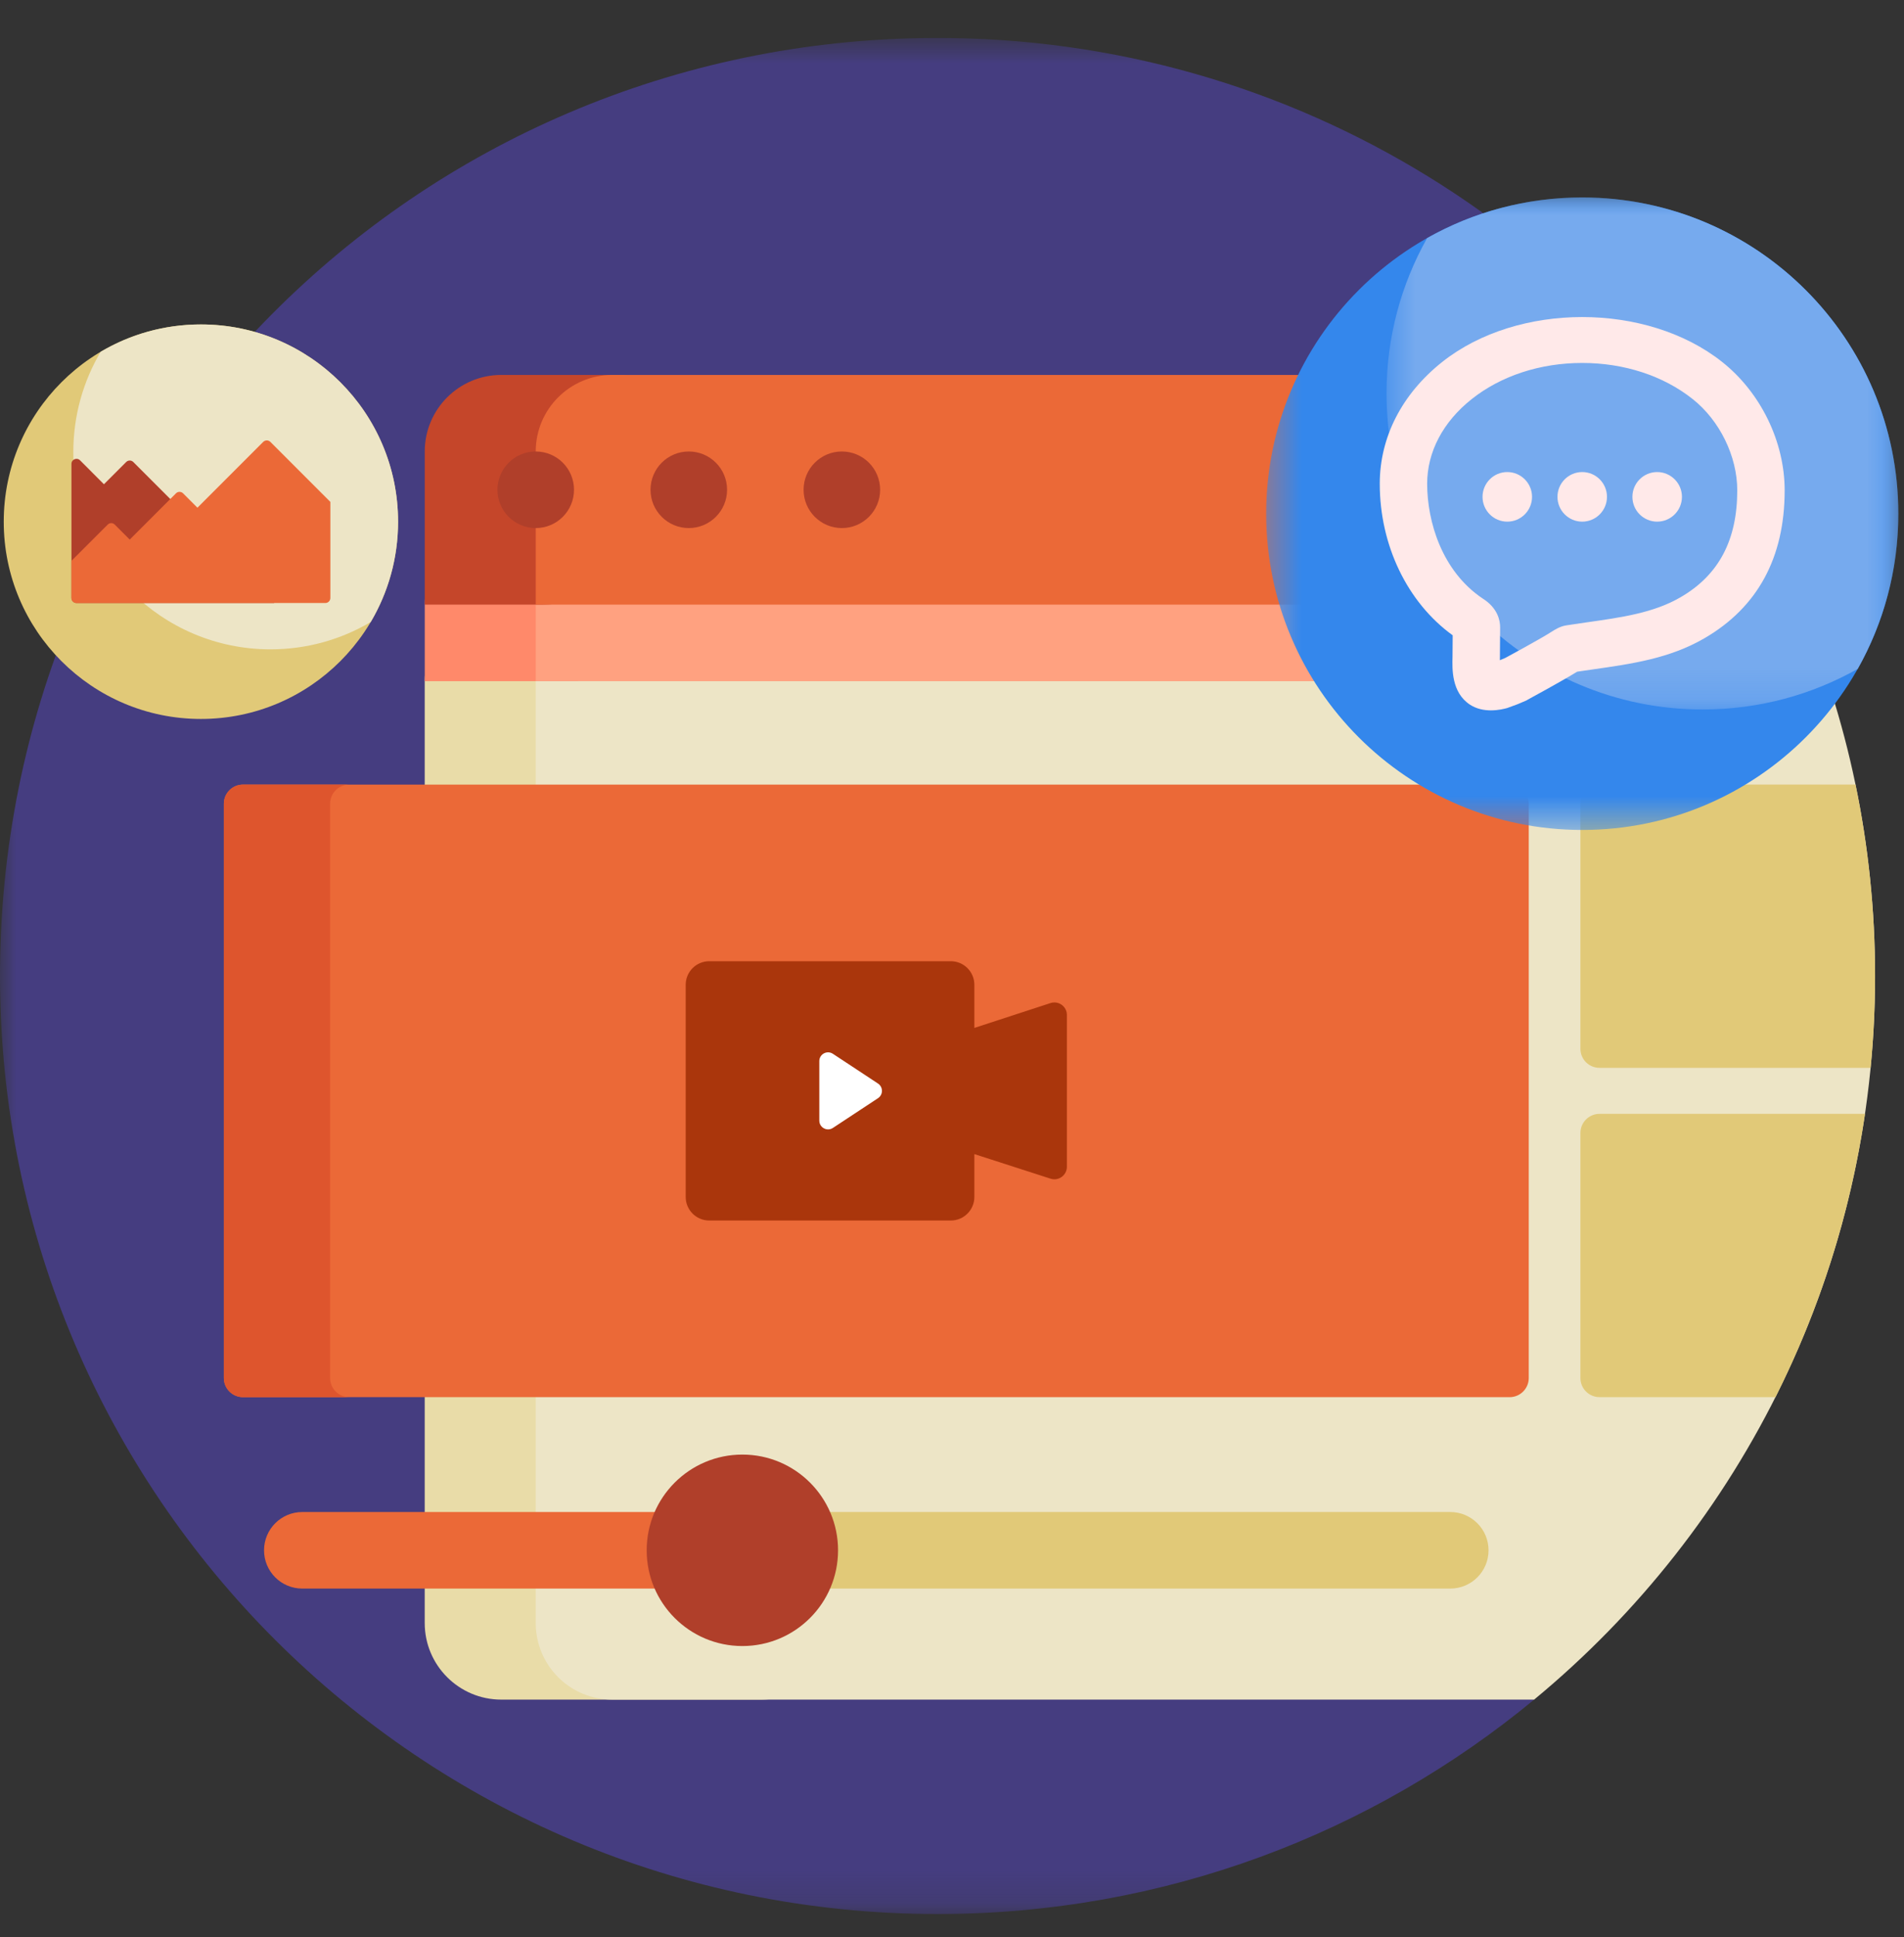 <?xml version="1.0" encoding="UTF-8"?>
<svg width="59px" height="60px" viewBox="0 0 59 60" version="1.1" xmlns="http://www.w3.org/2000/svg" xmlns:xlink="http://www.w3.org/1999/xlink">
    <rect x="0" y="0" width="59" height="60" fill="#333333" stroke="none"/>
    <title>collaboration</title>
    <defs>
        <polygon id="path-1" points="0 0.72 54.832 0.72 54.832 58.824 0 58.824"></polygon>
        <polygon id="path-3" points="0.411 0.953 20 0.953 20 20.543 0.411 20.543"></polygon>
        <polygon id="path-5" points="0.612 0.953 16.471 0.953 16.471 16.812 0.612 16.812"></polygon>
    </defs>
    <g id="Target-Website-v3.4" stroke="none" stroke-width="1" fill="none" fill-rule="evenodd">
        <g id="collaboration" transform="translate(-0, 0)">
            <g id="Group-3" transform="translate(0, 0.456)">
                <mask id="mask-2" fill="white">
                    <use xlink:href="#path-1"></use>
                </mask>
                <g id="Clip-2"></g>
                <path d="M47.539,52.183 C42.515,56.331 36.075,58.824 29.052,58.824 C13.028,58.824 0.034,45.851 -0,29.835 C-0.034,13.768 12.85,0.794 28.917,0.72 C40.183,0.669 49.967,7.031 54.832,16.365 C50.456,17.935 47.539,22.082 47.539,26.729 L47.539,52.183 Z" id="Fill-1" fill="#453D80" mask="url(#mask-2)"></path>
            </g>
            <path d="M23.597,52.639 L15.533,52.639 C14.224,52.639 13.161,51.578 13.161,50.267 L13.161,21.097 C13.161,19.787 14.224,18.726 15.533,18.726 L23.597,18.726 C24.907,18.726 25.968,19.787 25.968,21.097 L25.968,50.267 C25.968,51.578 24.907,52.639 23.597,52.639" id="Fill-4" fill="#E9DCA8"></path>
            <path d="M58.103,30.228 C58.103,39.249 53.99,47.311 47.539,52.639 L18.973,52.639 C17.662,52.639 16.601,51.578 16.601,50.268 L16.601,21.098 C16.601,19.787 17.662,18.726 18.973,18.726 L55.737,18.726 C57.26,22.253 58.103,26.142 58.103,30.228" id="Fill-6" fill="#EDE5C6"></path>
            <path d="M57.498,24.299 L49.566,24.299 C49.238,24.299 48.973,24.565 48.973,24.892 L48.973,32.482 C48.973,32.809 49.238,33.073 49.566,33.073 L57.965,33.073 C58.057,32.138 58.104,31.188 58.104,30.229 C58.104,28.197 57.894,26.213 57.498,24.299 M48.973,35.09 L48.973,42.679 C48.973,43.006 49.238,43.271 49.566,43.271 L55.018,43.271 C56.381,40.562 57.333,37.61 57.792,34.497 L49.566,34.497 C49.238,34.497 48.973,34.763 48.973,35.09 M46.126,48.015 C46.126,48.67 45.595,49.2 44.941,49.2 L22.411,49.2 C21.757,49.2 21.225,48.67 21.225,48.015 C21.225,47.36 21.757,46.829 22.411,46.829 L44.941,46.829 C45.595,46.829 46.126,47.36 46.126,48.015" id="Fill-8" fill="#E1C978"></path>
            <path d="M17.905,21.097 L13.162,21.097 L13.162,18.726 C13.162,17.416 14.224,16.354 15.533,16.354 C16.844,16.354 17.905,17.416 17.905,18.726 L17.905,21.097 Z" id="Fill-10" fill="#FF896A"></path>
            <path d="M48.498,21.097 L16.601,21.097 L16.601,18.726 C16.601,17.416 17.663,16.354 18.973,16.354 L46.127,16.354 C47.437,16.354 48.498,17.416 48.498,18.726 L48.498,21.097 Z" id="Fill-12" fill="#FFA180"></path>
            <path d="M16.799,18.726 L13.162,18.726 L13.162,13.982 C13.162,12.673 14.225,11.612 15.534,11.612 L19.17,11.612 C20.48,11.612 21.542,12.673 21.542,13.982 C21.542,16.602 19.419,18.726 16.799,18.726" id="Fill-14" fill="#C5462A"></path>
            <path d="M55.737,18.726 L16.601,18.726 L16.601,13.982 C16.601,12.673 17.663,11.612 18.972,11.612 L51.355,11.612 C53.138,13.745 54.621,16.138 55.737,18.726" id="Fill-16" fill="#EB6937"></path>
            <path d="M26.087,13.983 C25.432,13.983 24.901,14.513 24.901,15.169 C24.901,15.823 25.432,16.355 26.087,16.355 C26.742,16.355 27.273,15.823 27.273,15.169 C27.273,14.513 26.742,13.983 26.087,13.983 M16.601,13.983 C15.946,13.983 15.415,14.513 15.415,15.169 C15.415,15.823 15.946,16.355 16.601,16.355 C17.256,16.355 17.787,15.823 17.787,15.169 C17.787,14.513 17.256,13.983 16.601,13.983 M22.53,15.169 C22.53,15.823 21.999,16.355 21.343,16.355 C20.689,16.355 20.158,15.823 20.158,15.169 C20.158,14.513 20.689,13.983 21.343,13.983 C21.999,13.983 22.53,14.513 22.53,15.169" id="Fill-18" fill="#B03F2A"></path>
            <path d="M22.411,49.2 L9.368,49.2 C8.712,49.2 8.182,48.67 8.182,48.015 C8.182,47.36 8.712,46.829 9.368,46.829 L22.411,46.829 C23.066,46.829 23.597,47.36 23.597,48.015 C23.597,48.67 23.066,49.2 22.411,49.2" id="Fill-20" fill="#EB6937"></path>
            <path d="M25.969,48.015 C25.969,49.652 24.642,50.98 23.004,50.98 C21.366,50.98 20.039,49.652 20.039,48.015 C20.039,46.377 21.366,45.05 23.004,45.05 C24.642,45.05 25.969,46.377 25.969,48.015" id="Fill-22" fill="#B03F2A"></path>
            <path d="M46.779,43.272 L7.53,43.272 C7.203,43.272 6.937,43.006 6.937,42.679 L6.937,24.892 C6.937,24.565 7.203,24.3 7.53,24.3 L46.779,24.3 C47.106,24.3 47.372,24.565 47.372,24.892 L47.372,42.679 C47.372,43.006 47.106,43.272 46.779,43.272" id="Fill-24" fill="#EB6937"></path>
            <path d="M10.822,43.272 L7.529,43.272 C7.202,43.272 6.936,43.006 6.936,42.679 L6.936,24.892 C6.936,24.565 7.202,24.3 7.529,24.3 L10.822,24.3 C10.495,24.3 10.229,24.565 10.229,24.892 L10.229,42.679 C10.229,43.006 10.495,43.272 10.822,43.272" id="Fill-26" fill="#DE552D"></path>
            <g id="Group-30" transform="translate(38.824, 5.162)">
                <mask id="mask-4" fill="white">
                    <use xlink:href="#path-3"></use>
                </mask>
                <g id="Clip-29"></g>
                <path d="M20,10.748 C20,16.157 15.614,20.543 10.205,20.543 C4.795,20.543 0.411,16.157 0.411,10.748 C0.411,5.339 4.795,0.953 10.205,0.953 C15.614,0.953 20,5.339 20,10.748" id="Fill-28" fill="#3487EC" mask="url(#mask-4)"></path>
            </g>
            <g id="Group-33" transform="translate(42.353, 5.162)">
                <mask id="mask-6" fill="white">
                    <use xlink:href="#path-5"></use>
                </mask>
                <g id="Clip-32"></g>
                <path d="M16.471,10.748 C16.471,12.494 16.013,14.134 15.213,15.554 C13.793,16.355 12.153,16.812 10.407,16.812 C4.998,16.812 0.612,12.427 0.612,7.017 C0.612,5.27 1.07,3.632 1.87,2.212 C3.29,1.41 4.93,0.953 6.675,0.953 C12.085,0.953 16.471,5.339 16.471,10.748" id="Fill-31" fill="#76AAEE" mask="url(#mask-6)"></path>
            </g>
            <path d="M49.029,11.241 C47.731,11.241 46.516,11.637 45.605,12.36 C44.715,13.064 44.224,13.997 44.224,14.982 C44.224,16.147 44.677,17.692 45.949,18.54 C46.416,18.836 46.485,19.224 46.485,19.429 L46.478,20.376 C46.478,20.396 46.477,20.421 46.477,20.448 L46.651,20.374 C46.652,20.372 47.693,19.812 48.057,19.58 C48.19,19.496 48.346,19.396 48.545,19.367 L49.132,19.28 C50.268,19.12 51.246,18.98 52.077,18.497 C53.259,17.812 53.833,16.729 53.833,15.187 C53.833,14.135 53.291,13.024 52.452,12.36 C51.542,11.637 50.326,11.241 49.029,11.241 M46.2,22.001 C45.992,22.001 45.756,21.96 45.545,21.821 C44.978,21.443 44.999,20.721 45.01,20.334 L45.015,19.676 C43.605,18.656 42.755,16.884 42.755,14.982 C42.755,13.539 43.444,12.199 44.692,11.209 C47.031,9.356 51.026,9.356 53.364,11.209 C54.559,12.156 55.302,13.68 55.302,15.187 C55.302,17.27 54.465,18.81 52.815,19.768 C51.737,20.394 50.572,20.56 49.34,20.735 L48.872,20.803 C48.377,21.109 47.326,21.677 47.326,21.677 C47.337,21.68 47.295,21.697 47.019,21.813 L46.703,21.929 C46.619,21.952 46.428,22.001 46.2,22.001" id="Fill-34" fill="#FFE9E9"></path>
            <path d="M46.707,14.62 C47.13,14.62 47.474,14.964 47.474,15.388 C47.474,15.812 47.13,16.156 46.707,16.156 C46.283,16.156 45.94,15.812 45.94,15.388 C45.94,14.964 46.283,14.62 46.707,14.62" id="Fill-36" fill="#FFE9E9"></path>
            <path d="M49.029,14.62 C49.452,14.62 49.796,14.964 49.796,15.388 C49.796,15.812 49.452,16.156 49.029,16.156 C48.605,16.156 48.262,15.812 48.262,15.388 C48.262,14.964 48.605,14.62 49.029,14.62" id="Fill-38" fill="#FFE9E9"></path>
            <path d="M51.351,14.62 C51.774,14.62 52.119,14.964 52.119,15.388 C52.119,15.812 51.774,16.156 51.351,16.156 C50.927,16.156 50.584,15.812 50.584,15.388 C50.584,14.964 50.927,14.62 51.351,14.62" id="Fill-40" fill="#FFE9E9"></path>
            <path d="M6.225,10.048 C9.6,10.048 12.335,12.784 12.335,16.158 C12.335,19.532 9.6,22.267 6.225,22.267 C2.851,22.267 0.116,19.532 0.116,16.158 C0.116,12.784 2.851,10.048 6.225,10.048" id="Fill-42" fill="#E1C978"></path>
            <path d="M12.335,16.158 C12.335,17.292 12.026,18.354 11.488,19.264 C10.577,19.803 9.516,20.111 8.382,20.111 C5.008,20.111 2.272,17.376 2.272,14.002 C2.272,12.868 2.581,11.805 3.119,10.896 C4.029,10.357 5.091,10.049 6.225,10.049 C9.599,10.049 12.335,12.784 12.335,16.158" id="Fill-44" fill="#EDE5C6"></path>
            <path d="M32.67,31.047 C32.626,31.047 32.581,31.054 32.54,31.07 L30.193,31.836 L30.193,30.5 C30.193,30.097 29.866,29.77 29.462,29.77 L21.979,29.77 C21.575,29.77 21.248,30.097 21.248,30.5 L21.248,37.071 C21.248,37.474 21.575,37.801 21.979,37.801 L29.462,37.801 C29.866,37.801 30.193,37.474 30.193,37.071 L30.193,35.744 L32.542,36.501 C32.582,36.516 32.626,36.523 32.67,36.524 C32.884,36.525 33.059,36.352 33.06,36.138 L33.06,31.432 C33.059,31.219 32.884,31.046 32.67,31.047" id="Fill-46" fill="#AA360C"></path>
            <path d="M25.388,32.865 L25.388,34.706 C25.388,34.923 25.629,35.053 25.81,34.933 L27.206,34.013 C27.37,33.905 27.37,33.666 27.206,33.558 L25.81,32.638 C25.629,32.518 25.388,32.647 25.388,32.865" id="Fill-48" fill="#FFFFFF"></path>
            <path d="M8.498,18.676 L2.37,18.676 C2.284,18.676 2.214,18.607 2.214,18.521 L2.214,14.367 C2.214,14.228 2.381,14.158 2.48,14.256 L3.221,14.998 L3.91,14.309 C3.971,14.248 4.07,14.248 4.131,14.309 L8.498,18.676 Z" id="Fill-50" fill="#B03F2A"></path>
            <path d="M10.237,15.545 L10.237,18.521 C10.237,18.606 10.166,18.676 10.082,18.676 L2.37,18.676 C2.284,18.676 2.214,18.606 2.214,18.521 L2.214,17.37 L3.337,16.248 C3.398,16.186 3.497,16.186 3.557,16.248 L4.02,16.711 L5.453,15.279 C5.513,15.218 5.612,15.218 5.673,15.279 L6.118,15.724 L8.157,13.685 C8.218,13.625 8.317,13.625 8.377,13.685 L10.237,15.545 Z" id="Fill-52" fill="#EB6937"></path>
        </g>
    </g>
</svg>